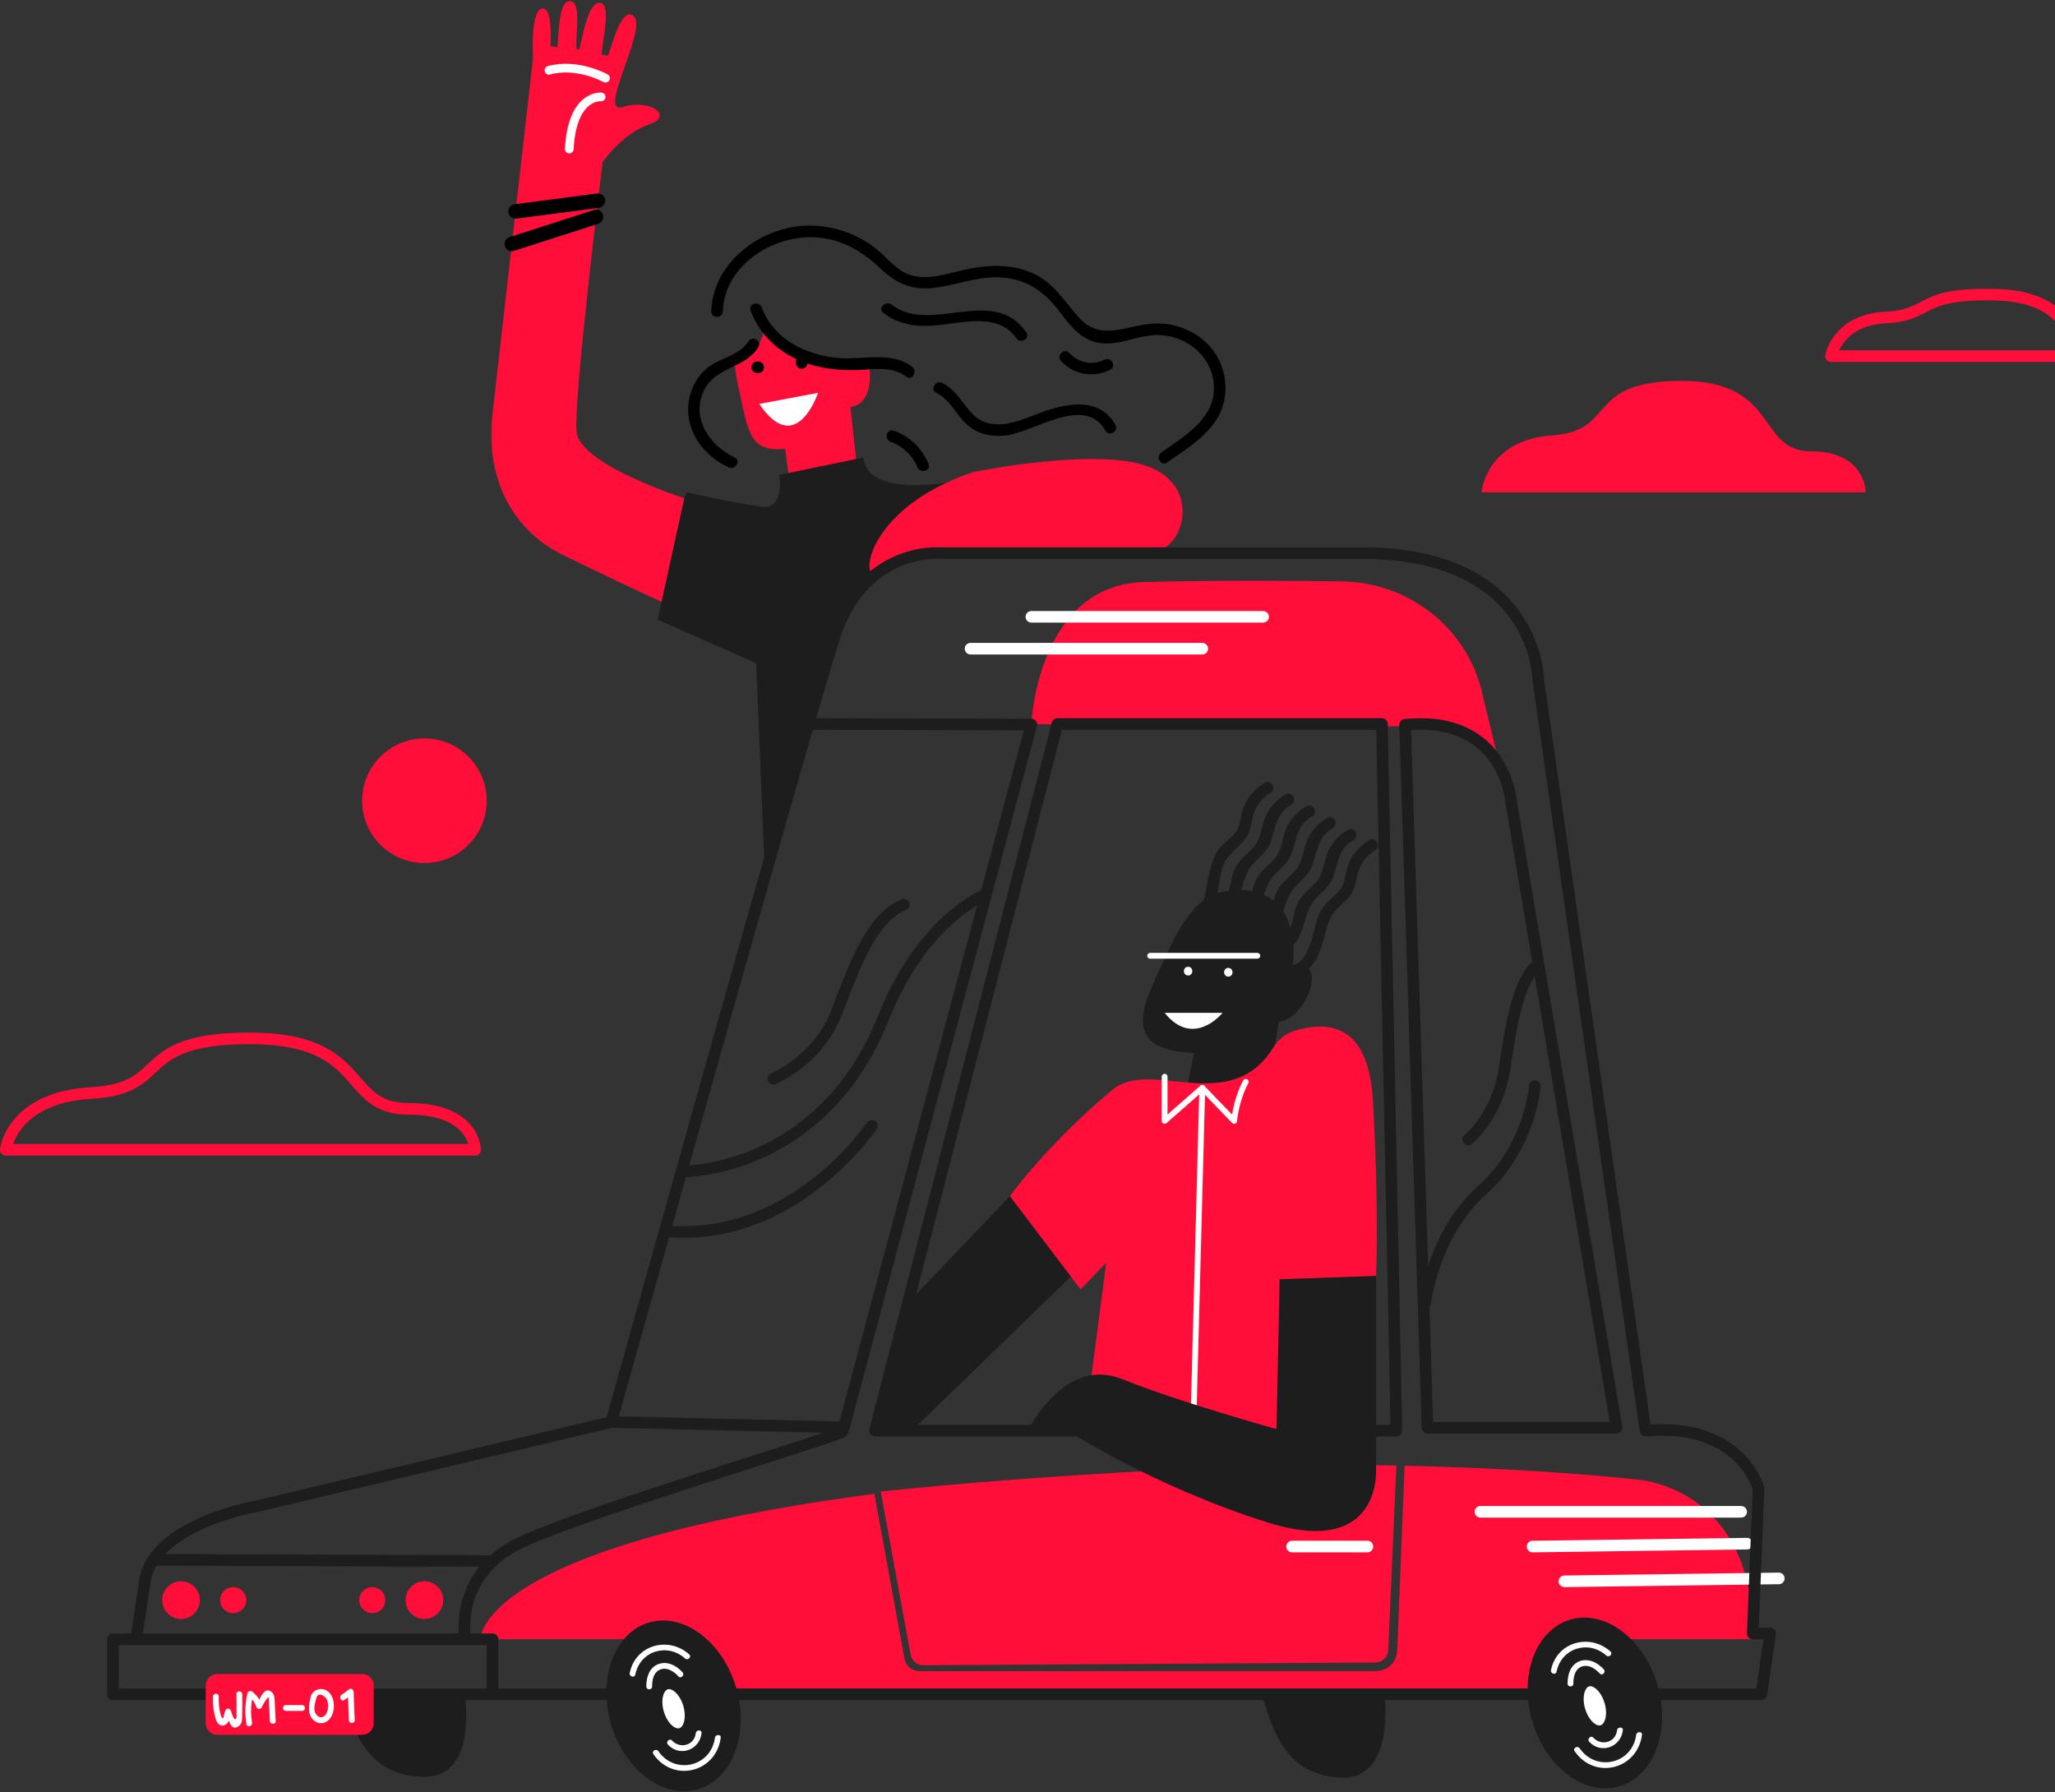<?xml version="1.0" encoding="UTF-8"?>
<svg width="1064px" height="928px" viewBox="0 0 1064 928" version="1.1" xmlns="http://www.w3.org/2000/svg" xmlns:xlink="http://www.w3.org/1999/xlink">
    <rect x="0" y="0" width="1064" height="928" fill="#333333" stroke="none"/>
    <!-- Generator: Sketch 53.2 (72643) - https://sketchapp.com -->
    <title>Group 141</title>
    <desc>Created with Sketch.</desc>
    <defs>
        <polygon id="path-1" points="0.799 1.347 105 1.347 105 314.207 0.799 314.207"></polygon>
        <polygon id="path-3" points="0 928.403 1076.985 928.403 1076.985 1.5 0 1.5"></polygon>
    </defs>
    <g id="Brandsite" stroke="none" stroke-width="1" fill="none" fill-rule="evenodd">
        <g id="Desktop" transform="translate(-376, -9449)">
            <g id="Group-141" transform="translate(376, 9448)">
                <path d="M941.278,255.876 L767.051,255.876 C767.051,255.876 769.405,228.806 803.545,226.453 C837.683,224.099 820.025,198.207 870.646,198.207 C921.265,198.207 909.494,234.692 937.747,234.692 C965.999,234.692 965.999,255.876 965.999,255.876 L941.278,255.876 Z" id="Fill-1" fill="#FF0E3A"></path>
                <path d="M215.804,596.284 L2.999,596.284 C2.999,596.284 5.875,569.215 47.573,566.862 C89.272,564.509 67.705,538.615 129.532,538.615 C191.36,538.615 176.983,575.099 211.492,575.099 C245.999,575.099 245.999,596.284 245.999,596.284 L215.804,596.284 Z" id="Stroke-3" stroke="#FF0E3A" stroke-width="6" stroke-linecap="round" stroke-linejoin="round"></path>
                <path d="M1073.962,185.395 L947.999,185.395 C947.999,185.395 951.532,166.564 976.252,165.387 C1000.975,164.211 991.556,152.441 1033.936,153.618 C1076.315,154.795 1073.962,185.395 1073.962,185.395 Z" id="Stroke-5" stroke="#FF0E3A" stroke-width="6" stroke-linecap="round" stroke-linejoin="round"></path>
                <path d="M187.5,415.583 C187.5,433.389 201.939,447.824 219.75,447.824 C237.561,447.824 252,433.389 252,415.583 C252,397.776 237.561,383.341 219.75,383.341 C201.939,383.341 187.5,397.776 187.5,415.583" id="Fill-7" fill="#FF0E3A"></path>
                <path d="M450,189.893 C412.5,195.892 396,170.399 396,170.399 C393.493,182.931 386.331,188.011 380.478,190.057 C380.815,193.339 381.369,196.847 382.175,200.611 C387.76,226.671 388.5,234.881 406.5,233.382 L409.872,257.375 L444.493,250.453 L440.34,211.687 C442.011,211.583 452.479,210.126 450.07,189.88 C450.046,189.884 450.026,189.89 450,189.893" id="Fill-9" fill="#FF0E3A"></path>
                <path d="M392.602,188.181 L392.039,188.181 C390.47,188.181 388.967,189.561 389.039,191.181 C389.111,192.806 390.358,194.18 392.039,194.18 L392.602,194.18 C394.171,194.18 395.674,192.8 395.602,191.181 C395.528,189.556 394.283,188.181 392.602,188.181" id="Fill-11" fill="#000000"></path>
                <path d="M412.102,188.369 L412.102,188.931 C412.102,190.5 413.482,192.004 415.102,191.93 C416.726,191.858 418.102,190.614 418.102,188.931 L418.102,188.369 C418.102,186.8 416.722,185.298 415.102,185.37 C413.476,185.443 412.102,186.688 412.102,188.369" id="Fill-13" fill="#000000"></path>
                <path d="M393.115,210.134 L423.553,204.383 C423.553,204.383 412.318,238.438 393.115,210.134" id="Fill-15" fill="#FFFFFF"></path>
                <path d="M374.25,162.151 C375.089,137.719 401.466,121.776 424.05,124.024 C436.916,125.304 446.906,131.544 456.091,140.215 C463.716,147.41 471.712,151.184 482.394,150.178 C494.183,149.068 505.281,144.12 517.26,144.59 C530.607,145.115 540.159,151.33 548.081,161.693 C553.106,168.271 558.263,175.533 566.619,177.976 C577.635,181.196 588.125,174.503 599.048,174.455 C614.331,174.386 628.244,185.735 628.532,201.518 C628.83,217.936 613.03,226.938 601.269,235.265 C598.143,237.478 601.137,242.682 604.298,240.445 C614.537,233.194 626.922,225.987 632.1,213.95 C636.474,203.781 634.755,191.567 628.275,182.668 C621.614,173.522 610.257,168.413 599.048,168.457 C584.197,168.512 570.579,178.739 558.489,165.261 C550.357,156.194 545.087,146.498 533.157,141.786 C521.676,137.251 509.634,138.286 497.886,141.014 C489.709,142.912 480.779,145.882 472.362,143.685 C464.51,141.633 459.699,134.737 453.669,129.869 C444.656,122.59 433.296,118.448 421.748,117.856 C396.429,116.556 369.165,135.453 368.25,162.151 C368.118,166.012 374.118,166.006 374.25,162.151" id="Fill-17" fill="#000000"></path>
                <path d="M484.816,204.417 C491.947,207.956 494.928,215.62 500.619,220.788 C506.034,225.702 513.061,227.221 520.212,226.534 C535.005,225.113 561.535,205.017 572.325,223.925 C574.237,227.278 579.423,224.26 577.506,220.897 C568.458,205.041 549.214,210.459 535.588,215.887 C525.718,219.819 513.07,224.419 504.16,215.91 C498.364,210.375 495.328,202.952 487.845,199.237 C484.398,197.526 481.353,202.698 484.816,204.417" id="Fill-19" fill="#000000"></path>
                <path d="M461.161,229.74 C467.338,231.966 472.451,236.746 474.967,242.834 C476.42,246.354 482.227,244.812 480.752,241.24 C477.371,233.051 471.113,226.968 462.755,223.956 C459.118,222.645 457.55,228.438 461.161,229.74" id="Fill-21" fill="#000000"></path>
                <path d="M388.614,161.796 C393.723,175.473 404.96,185.011 418.74,189.456 C426.654,192.008 435.093,192.821 443.379,192.597 C452.228,192.359 461.661,190.261 469.233,196.078 C472.293,198.428 475.284,193.221 472.263,190.898 C461.523,182.649 446.885,187.433 434.463,186.398 C417.561,184.99 400.652,176.936 394.4,160.202 C393.06,156.618 387.26,158.17 388.614,161.796" id="Fill-23" fill="#000000"></path>
                <path d="M387.44,177.787 C382.89,185.053 373.347,186.137 366.839,191.039 C361.263,195.238 357.748,201.619 356.655,208.469 C354.243,223.558 364.024,236.871 377.295,242.997 C380.778,244.605 383.829,239.437 380.324,237.819 C366.786,231.57 356.875,215.976 365.356,201.58 C371.592,190.996 386.087,191.249 392.62,180.815 C394.675,177.534 389.486,174.52 387.44,177.787" id="Fill-25" fill="#000000"></path>
                <path d="M457.342,162.964 C466.057,169.697 476.297,170.462 486.95,169.239 C499.817,167.76 517.348,163.317 526.199,176.116 C528.382,179.271 533.584,176.273 531.38,173.088 C514.189,148.234 482.011,174.505 461.584,158.722 C458.566,156.392 454.289,160.605 457.342,162.964" id="Fill-27" fill="#000000"></path>
                <path d="M549.384,187.938 C555.895,195.1 566.308,196.757 574.858,192.409 C578.301,190.657 575.269,185.48 571.831,187.229 C565.588,190.405 558.279,188.813 553.626,183.697 C551.025,180.835 546.79,185.086 549.384,187.938" id="Fill-29" fill="#000000"></path>
                <g id="Group-33" transform="translate(253.5, 0.153)">
                    <mask id="mask-2" fill="white">
                        <use xlink:href="#path-1"></use>
                    </mask>
                    <g id="Clip-32"></g>
                    <path d="M45,224.231 C43.5,206.236 58.5,84.769 58.5,84.769 C58.5,84.769 69,69.773 82.5,65.274 C96,60.775 82.5,51.777 69,56.276 C55.5,60.775 81,17.287 75,9.789 C69,2.291 63,24.785 61.5,29.284 C61.206,30.167 59.916,29.084 58.051,29.189 C58.5,20.286 63.27,2.859 57,2.291 C51.219,1.766 48.283,18.935 46.5,26.284 C46.008,26.193 45.489,26.38 45,26.284 C44.312,18.792 48,0.791 41.169,1.36 C35.986,1.791 35.719,17.57 35.135,25.352 C33.809,25.008 31.5,24.785 31.5,24.785 C31.5,24.785 33,3.79 27,5.29 C21,6.79 22.5,30.783 22.5,30.783 L1.5,215.233 C1.5,215.233 -7.5,266.22 39,288.714 C85.5,311.208 93,314.207 93,314.207 L105,260.221 C105,260.221 46.5,242.226 45,224.231" id="Fill-31" fill="#FF0E3A" mask="url(#mask-2)"></path>
                </g>
                <path d="M311.25,51.181 C311.25,51.181 296.25,49.681 294.75,78.173" id="Stroke-34" stroke="#FFFFFF" stroke-width="4.5" stroke-linecap="round"></path>
                <path d="M313.5,41.47 C313.5,41.47 298.875,33.342 284.25,37.406" id="Stroke-36" stroke="#FFFFFF" stroke-width="4.5" stroke-linecap="round"></path>
                <path d="M354.297,259.004 L340.5,321.858 L391.5,344.352 L396.115,455.818 L432,326.356 C432,326.356 449.575,288.789 491.788,288.828 L534,288.867 L517.5,245.378 C517.5,245.378 450,264.873 447,237.88 L403.5,246.878 C403.5,246.878 406.5,264.873 394.5,263.373 C382.5,261.874 355.5,255.875 355.5,255.875 L354.297,259.004 Z" id="Fill-38" fill="#1D1D1D"></path>
                <path d="M504,245.378 C504,245.378 567,232.525 594,242.358 C621,252.191 613.826,281.618 600.162,285.867 L484.312,286.415 C484.312,286.415 463.5,287.394 454.5,296.482 C445.5,305.571 445.5,265.044 504,245.378" id="Fill-40" fill="#FF0E3A"></path>
                <path d="M309.594,104.907 L266.945,110.472" id="Stroke-42" stroke="#000000" stroke-width="7.5" stroke-linecap="round"></path>
                <path d="M308.608,113.291 L265.027,127.317" id="Stroke-44" stroke="#000000" stroke-width="7.5" stroke-linecap="round"></path>
                <path d="M534,375.843 C534,375.843 537,303.863 592.5,302.363 C629.562,301.361 671.307,301.697 694.953,302.032 C729.288,302.516 759.414,325.94 767.33,359.346 C767.562,360.328 767.785,361.329 768,362.347 L776.696,398.09 C776.696,398.09 768.701,374.294 733.1,376.568 C697.5,378.842 534,375.843 534,375.843" id="Fill-46" fill="#FF0E3A"></path>
                <path d="M849,767.238 C849,767.238 802.443,761.526 727.254,759.894 L723.422,855.675 C723.186,861.56 718.344,866.211 712.452,866.211 L475.957,866.211 C472.216,866.211 469.011,863.541 468.337,859.864 L452.691,774.433 C246.091,801.664 248.814,849.716 248.814,849.716 L360.065,849.716 L370.5,864.712 L375,878.208 L804,878.208 L812.472,849.716 L907.5,849.716 C909,771.737 849,767.238 849,767.238" id="Fill-48" fill="#FF0E3A"></path>
                <path d="M471.5,857.759 L456,773.237 C456,773.237 592.5,758.241 723,759.74 L718.782,855.322 C718.625,858.903 715.686,861.729 712.101,861.752 L478.046,863.178 C474.839,863.198 472.079,860.914 471.5,857.759" id="Fill-50" fill="#FF0E3A"></path>
                <path d="M708,801.729 L669,801.729" id="Stroke-52" stroke="#FFFFFF" stroke-width="6" stroke-linecap="round"></path>
                <path d="M901.5,783.733 L766.5,783.733" id="Stroke-54" stroke="#FFFFFF" stroke-width="6" stroke-linecap="round"></path>
                <path d="M904.5,800.229 L793.5,801.729" id="Stroke-56" stroke="#FFFFFF" stroke-width="6" stroke-linecap="round"></path>
                <path d="M921,818.224 L810,819.724" id="Stroke-58" stroke="#FFFFFF" stroke-width="6" stroke-linecap="round"></path>
                <path d="M255,878.208 L316.5,878.208" id="Stroke-60" stroke="#1D1D1D" stroke-width="6"></path>
                <path d="M379.5,878.208 L796.5,878.208" id="Stroke-62" stroke="#1D1D1D" stroke-width="6"></path>
                <path d="M84,829.471 C84,834.855 88.365,839.219 93.75,839.219 C99.135,839.219 103.5,834.855 103.5,829.471 C103.5,824.088 99.135,819.724 93.75,819.724 C88.365,819.724 84,824.088 84,829.471" id="Fill-64" fill="#FF0E3A"></path>
                <path d="M114,829.471 C114,833.198 117.022,836.219 120.75,836.219 C124.478,836.219 127.5,833.198 127.5,829.471 C127.5,825.745 124.478,822.723 120.75,822.723 C117.022,822.723 114,825.745 114,829.471" id="Fill-66" fill="#FF0E3A"></path>
                <path d="M210,829.471 C210,834.855 214.365,839.219 219.75,839.219 C225.135,839.219 229.5,834.855 229.5,829.471 C229.5,824.088 225.135,819.724 219.75,819.724 C214.365,819.724 210,824.088 210,829.471" id="Fill-68" fill="#FF0E3A"></path>
                <path d="M186,829.471 C186,833.198 189.023,836.219 192.75,836.219 C196.477,836.219 199.5,833.198 199.5,829.471 C199.5,825.745 196.477,822.723 192.75,822.723 C189.023,822.723 186,825.745 186,829.471" id="Fill-70" fill="#FF0E3A"></path>
                <path d="M716.827,878.044 C716.827,878.044 722.77,922.576 694.296,921.361 C665.823,920.144 659.29,897.351 653.998,880.614 L716.827,878.044 Z" id="Fill-72" fill="#1D1D1D"></path>
                <path d="M240.412,876.708 C240.412,876.708 248.251,920.947 219.751,920.947 C191.251,920.947 183.751,898.453 177.751,881.957 L240.412,876.708 Z" id="Fill-74" fill="#1D1D1D"></path>
                <path d="M316.389,893.787 C323.447,917.611 343.656,932.634 361.529,927.342 C379.4,922.051 388.169,898.448 381.11,874.627 C374.054,850.802 353.844,835.778 335.972,841.072 C318.099,846.362 309.332,869.964 316.389,893.787" id="Fill-76" fill="#1D1D1D"></path>
                <path d="M340.84,888.048 C342.956,895.196 348.215,899.941 352.583,898.647 C356.953,897.353 358.777,890.512 356.66,883.364 C354.544,876.216 349.285,871.471 344.917,872.765 C340.547,874.059 338.722,880.901 340.84,888.048" id="Fill-78" fill="#FFFFFF"></path>
                <path d="M340.84,888.048 C342.956,895.196 348.215,899.941 352.583,898.647 C356.953,897.353 358.777,890.512 356.66,883.364 C354.544,876.216 349.285,871.471 344.917,872.765 C340.547,874.059 338.722,880.901 340.84,888.048 Z" id="Stroke-80" stroke="#1D1D1D" stroke-width="6"></path>
                <path d="M337.633,874.2 C337.625,871.183 338.194,867.387 341.122,865.754 C344.816,863.692 348.814,866.216 351.265,868.941 C352.559,870.377 354.676,868.251 353.387,866.819 C350.194,863.271 345.23,860.698 340.474,862.752 C335.983,864.693 334.622,869.707 334.633,874.2 C334.637,876.13 337.637,876.133 337.633,874.2" id="Fill-82" fill="#FFFFFF"></path>
                <path d="M328.94,868.001 C331.397,855.794 345.457,851.412 354.704,859.663 C356.14,860.945 358.269,858.831 356.825,857.541 C346.041,847.92 328.976,852.657 326.046,867.203 C325.666,869.088 328.558,869.895 328.94,868.001" id="Fill-84" fill="#FFFFFF"></path>
                <path d="M360.252,898.349 C359.529,904.686 352.13,906.656 347.959,902.173 C346.641,900.756 344.524,902.88 345.839,904.295 C351.959,910.873 362.259,907.046 363.252,898.349 C363.471,896.435 360.469,896.45 360.252,898.349" id="Fill-86" fill="#FFFFFF"></path>
                <path d="M370.158,900.739 C368.159,915.765 349.423,920.074 340.88,907.673 C339.792,906.094 337.191,907.592 338.289,909.187 C348.636,924.204 370.769,918.693 373.158,900.739 C373.411,898.831 370.409,898.849 370.158,900.739" id="Fill-88" fill="#FFFFFF"></path>
                <path d="M793.389,892.287 C800.446,916.111 820.656,931.134 838.528,925.842 C856.401,920.552 865.168,896.948 858.111,873.127 C851.053,849.303 830.845,834.278 812.973,839.572 C795.1,844.863 786.333,868.465 793.389,892.287" id="Fill-90" fill="#1D1D1D"></path>
                <path d="M817.84,886.548 C819.956,893.697 825.215,898.441 829.583,897.147 C833.951,895.853 835.777,889.012 833.66,881.865 C831.544,874.716 826.285,869.972 821.917,871.266 C817.549,872.56 815.723,879.401 817.84,886.548" id="Fill-92" fill="#FFFFFF"></path>
                <path d="M817.84,886.548 C819.956,893.697 825.215,898.441 829.583,897.147 C833.951,895.853 835.777,889.012 833.66,881.865 C831.544,874.716 826.285,869.972 821.917,871.266 C817.549,872.56 815.723,879.401 817.84,886.548 Z" id="Stroke-94" stroke="#1D1D1D" stroke-width="6"></path>
                <path d="M814.633,872.7 C814.626,869.683 815.194,865.888 818.121,864.255 C821.815,862.193 825.813,864.716 828.265,867.441 C829.56,868.878 831.675,866.751 830.386,865.319 C827.193,861.771 822.231,859.198 817.473,861.252 C812.982,863.193 811.621,868.208 811.633,872.7 C811.638,874.63 814.638,874.633 814.633,872.7" id="Fill-96" fill="#FFFFFF"></path>
                <path d="M805.939,866.501 C808.398,854.295 822.459,849.913 831.703,858.164 C833.14,859.446 835.269,857.331 833.824,856.042 C823.041,846.42 805.976,851.157 803.046,865.704 C802.667,867.589 805.558,868.395 805.939,866.501" id="Fill-98" fill="#FFFFFF"></path>
                <path d="M837.252,896.849 C836.529,903.186 829.131,905.157 824.96,900.673 C823.643,899.256 821.524,901.381 822.838,902.795 C828.958,909.374 839.259,905.547 840.252,896.849 C840.471,894.936 837.47,894.951 837.252,896.849" id="Fill-100" fill="#FFFFFF"></path>
                <path d="M847.157,899.239 C845.158,914.265 826.424,918.575 817.879,906.173 C816.793,904.594 814.19,906.092 815.29,907.688 C825.635,922.705 847.768,917.194 850.157,899.239 C850.411,897.332 847.409,897.35 847.157,899.239" id="Fill-102" fill="#FFFFFF"></path>
                <mask id="mask-4" fill="white">
                    <use xlink:href="#path-3"></use>
                </mask>
                <g id="Clip-105"></g>
                <polygon id="Stroke-104" stroke="#1D1D1D" stroke-width="6" stroke-linejoin="round" mask="url(#mask-4)" points="58.5 878.209 255 878.209 255 849.716 58.5 849.716"></polygon>
                <path d="M853.5,878.208 L912,878.208 L916.5,846.717 L907.5,846.717 L910.5,771.737 C910.5,771.737 901.5,737.246 852,741.745 L796.5,353.349 C796.5,353.349 796.5,287.367 705,287.367 L486,287.367 C486,287.367 447,284.368 432,330.855 C417,377.343 316.5,737.246 316.5,737.246 L133.5,780.734 C133.5,780.734 79.5,789.732 75,819.724 L70.5,849.716" id="Stroke-106" stroke="#1D1D1D" stroke-width="6" stroke-linejoin="round" mask="url(#mask-4)"></path>
                <path d="M240.913,849.716 C240.913,849.716 234,815.225 271.5,798.729 C308.278,782.552 408.126,752.608 435.294,742.839 C436.828,742.289 436.465,740.029 434.835,739.971 L316.5,737.246" id="Stroke-107" stroke="#1D1D1D" stroke-width="6" stroke-linejoin="round" mask="url(#mask-4)"></path>
                <polyline id="Stroke-108" stroke="#1D1D1D" stroke-width="6" stroke-linecap="round" stroke-linejoin="round" mask="url(#mask-4)" points="415.5 375.843 534 376.139 436.5 741.745"></polyline>
                <path d="M255,809.227 L79.352,808.586" id="Stroke-109" stroke="#1D1D1D" stroke-width="6" stroke-linejoin="round" mask="url(#mask-4)"></path>
                <polygon id="Stroke-110" stroke="#1D1D1D" stroke-width="6" stroke-linejoin="round" mask="url(#mask-4)" points="547.5 375.843 453 741.745 723 741.745 715.5 375.843"></polygon>
                <path d="M727.5,376.267 L739.113,740.245 L837,740.245 L782.25,415.126 C782.25,415.126 778.5,371.086 727.5,376.267 Z" id="Stroke-111" stroke="#1D1D1D" stroke-width="6" stroke-linejoin="round" mask="url(#mask-4)"></path>
                <path d="M400.464,559.539 C400.464,559.539 423.732,550.029 433.317,524.821 C442.901,499.611 451.722,475.859 467.976,469.378" id="Stroke-112" stroke="#1D1D1D" stroke-width="6" stroke-linecap="round" stroke-linejoin="round" mask="url(#mask-4)"></path>
                <path d="M508.896,464.887 C508.896,464.887 477.477,477.403 457.102,528.675 C436.728,579.949 395.202,604.933 354.538,607.606" id="Stroke-113" stroke="#1D1D1D" stroke-width="6" stroke-linecap="round" stroke-linejoin="round" mask="url(#mask-4)"></path>
                <path d="M451.441,583.83 C451.441,583.83 411.486,643.63 346.138,638.552" id="Stroke-114" stroke="#1D1D1D" stroke-width="6" stroke-linecap="round" stroke-linejoin="round" mask="url(#mask-4)"></path>
                <path d="M760.235,590.937 C760.235,590.937 775.2,578.819 778.871,554.975 C782.54,531.132 785.853,508.699 796.326,500.377" id="Stroke-115" stroke="#1D1D1D" stroke-width="6" stroke-linecap="round" stroke-linejoin="round" mask="url(#mask-4)"></path>
                <path d="M794.659,563.293 C794.659,563.293 792.556,594.784 767.32,617.278 C742.084,639.772 738.001,675.181 738.001,675.181" id="Stroke-116" stroke="#1D1D1D" stroke-width="6" stroke-linecap="round" stroke-linejoin="round" mask="url(#mask-4)"></path>
                <path d="M193.5,893.204 C193.5,896.503 190.8,899.202 187.5,899.202 L112.5,899.202 C109.2,899.202 106.5,896.503 106.5,893.204 L106.5,873.709 C106.5,870.41 109.2,867.711 112.5,867.711 L187.5,867.711 C190.8,867.711 193.5,870.41 193.5,873.709 L193.5,893.204 Z" id="Fill-117" fill="#FF0E3A" mask="url(#mask-4)"></path>
                <path d="M534,320.358 L654,320.358" id="Stroke-118" stroke="#FFFFFF" stroke-width="6" stroke-linecap="round" mask="url(#mask-4)"></path>
                <path d="M502.5,336.854 L622.5,336.854" id="Stroke-119" stroke="#FFFFFF" stroke-width="6" stroke-linecap="round" mask="url(#mask-4)"></path>
                <path d="M110.844,887.415 C111.228,889.339 111.658,892.345 113.277,893.688 C114.339,894.569 115.696,894.654 116.863,893.895 C117.761,893.312 118.19,892.561 118.447,891.734 C119.717,895.613 121.572,896.492 124.012,894.372 C125.557,893.031 125.353,890.524 125.41,888.696 C125.521,885.178 125.517,881.657 125.43,878.136 C125.383,876.209 122.383,876.201 122.43,878.136 C122.508,881.266 122.521,884.394 122.445,887.523 C122.421,888.443 122.937,891.323 121.602,891.055 C120.751,890.883 119.776,887.369 119.554,886.708 C119.184,885.605 117.388,885.09 116.812,886.349 C116.407,887.237 116.182,887.927 116.026,888.896 C115.567,891.739 114.795,890.731 114.243,888.744 C113.392,885.682 113.131,882.567 113.26,879.402 C113.34,877.472 110.338,877.475 110.26,879.402 C110.149,882.093 110.314,884.77 110.844,887.415 Z" id="Fill-120" fill="#FFFFFF" mask="url(#mask-4)"></path>
                <path d="M130.531,880.868 C131.426,881.856 132.148,883.138 132.695,884.715 C133.086,885.848 134.811,886.3 135.435,885.073 C136.062,883.84 136.704,882.573 137.522,881.453 C137.726,881.174 138.588,879.756 139.004,879.847 C139.305,879.911 139.247,882.191 139.259,882.441 C139.424,885.649 139.589,888.857 139.752,892.063 C139.85,893.985 142.851,893.996 142.752,892.063 C142.589,888.857 142.424,885.649 142.259,882.441 C142.173,880.754 142.241,878.602 140.93,877.302 C138.637,875.028 136.413,876.262 134.259,881.003 C133.348,879.447 132.17,878.09 130.67,876.918 C129.833,876.264 128.459,876.375 128.162,877.58 C126.845,882.927 126.689,888.275 127.634,893.697 C127.964,895.596 130.856,894.792 130.526,892.901 C129.822,888.86 129.834,884.855 130.531,880.868 Z" id="Fill-121" fill="#FFFFFF" mask="url(#mask-4)"></path>
                <path d="M156.445,883.807 L148.007,883.807 C146.077,883.807 146.074,886.806 148.007,886.806 L156.445,886.806 C158.375,886.806 158.378,883.807 156.445,883.807" id="Fill-122" fill="#FFFFFF" mask="url(#mask-4)"></path>
                <path d="M169.407,881.326 C170.109,883.316 170.036,885.731 169.229,887.674 C168.116,890.358 165.348,891.069 163.595,888.451 C161.949,885.99 163.212,882.441 163.892,879.809 L161,879.011 C159.869,883.396 158.72,889.454 163.244,892.288 C167.001,894.644 170.877,892.081 172.194,888.329 C173.504,884.6 173.085,879.179 169.671,876.652 C166.68,874.439 162.297,875.494 161,879.011 L163.892,879.809 C165.062,876.642 168.728,879.402 169.407,881.326 Z" id="Fill-123" fill="#FFFFFF" mask="url(#mask-4)"></path>
                <path d="M180.205,879.828 C180.355,883.763 180.506,887.697 180.657,891.631 C180.731,893.555 183.731,893.564 183.657,891.631 C183.468,886.72 183.28,881.807 183.093,876.894 C183.053,875.864 181.808,874.888 180.835,875.6 C179.492,876.586 178.146,877.571 176.802,878.556 C175.26,879.685 176.756,882.29 178.315,881.146 L180.205,879.828 Z" id="Fill-124" fill="#FFFFFF" mask="url(#mask-4)"></path>
                <polygon id="Fill-125" fill="#1D1D1D" mask="url(#mask-4)" points="522.879 620.294 471 674.585 456 739.856 472.99 740.902 576.096 640.968"></polygon>
                <path d="M674.77,501.41 C671.73,500.937 671.697,501.018 669.222,501.41 C670.609,493.388 671.514,463.257 643.611,461.781 C640.698,461.628 638.11,461.859 635.785,462.383 C625.873,463.014 615.469,469.594 604.365,494.517 C594.388,516.917 576.096,544.484 618.231,546.207 L614.125,566.882 L634.3,566.882 L634.3,573.774 L656.025,566.882 L662.146,529.986 C674.563,529.035 685.852,503.133 674.77,501.41" id="Fill-126" fill="#1D1D1D" mask="url(#mask-4)"></path>
                <path d="M654.797,406.244 C649.745,409.301 645.86,413.736 643.764,419.31 C642.111,423.706 642.564,428.2 639.567,432.097 C637.55,434.72 634.646,436.626 632.426,439.074 C628.1,443.841 626.898,449.646 625.484,455.755 C624.573,459.689 623.865,469.683 620.313,472.114 C617.144,474.281 620.142,479.48 623.34,477.294 C630.983,472.068 630.503,457.694 633.132,449.689 C635.475,442.55 642.353,439.579 645.96,433.371 C647.661,430.448 647.807,427.288 648.591,424.078 C649.917,418.66 653.048,414.314 657.825,411.424 C661.125,409.428 658.112,404.239 654.797,406.244" id="Fill-127" fill="#1D1D1D" mask="url(#mask-4)"></path>
                <path d="M665.561,412.338 C661.371,414.872 658.006,418.276 655.746,422.657 C652.782,428.396 653.514,434.615 648.991,439.623 C645.472,443.521 641.423,446.214 639.213,451.166 C636.625,456.959 637.392,465.622 631.278,469.294 C627.971,471.28 630.984,476.468 634.305,474.474 C638.014,472.247 640.111,468.996 641.548,464.944 C644.073,457.827 644.532,452.124 650.317,446.598 C653.598,443.462 656.812,440.517 658.254,436.081 C660.736,428.438 660.902,422.168 668.591,417.518 C671.889,415.522 668.877,410.333 665.561,412.338" id="Fill-128" fill="#1D1D1D" mask="url(#mask-4)"></path>
                <path d="M676.326,418.431 C672.135,420.965 668.772,424.371 666.511,428.75 C663.547,434.49 664.278,440.707 659.755,445.716 C656.238,449.614 652.186,452.307 649.977,457.258 C647.389,463.051 648.156,471.715 642.042,475.387 C638.734,477.374 641.748,482.563 645.07,480.567 C648.778,478.34 650.877,475.089 652.314,471.038 C654.838,463.92 655.296,458.218 661.081,452.691 C664.363,449.555 667.578,446.61 669.019,442.174 C671.5,434.532 671.665,428.261 679.354,423.611 C682.654,421.615 679.641,416.426 676.326,418.431" id="Fill-129" fill="#1D1D1D" mask="url(#mask-4)"></path>
                <path d="M687.089,424.525 C682.9,427.059 679.535,430.463 677.275,434.843 C674.311,440.582 675.043,446.801 670.52,451.81 C667.001,455.707 662.951,458.4 660.742,463.352 C658.154,469.145 658.921,477.808 652.807,481.481 C649.499,483.466 652.513,488.655 655.834,486.66 C659.543,484.433 661.64,481.182 663.077,477.13 C665.602,470.013 666.061,464.312 671.846,458.784 C675.127,455.649 678.341,452.703 679.783,448.268 C682.265,440.624 682.43,434.354 690.119,429.704 C693.418,427.708 690.406,422.52 687.089,424.525" id="Fill-130" fill="#1D1D1D" mask="url(#mask-4)"></path>
                <path d="M666.598,492.753 C670.307,490.526 672.406,487.275 673.843,483.225 C676.367,476.106 676.825,470.405 682.61,464.877 C685.892,461.741 689.107,458.795 690.548,454.36 C693.029,446.719 693.193,440.447 700.882,435.797 C704.183,433.801 701.17,428.612 697.855,430.617 C693.664,433.152 690.301,436.557 688.04,440.936 C685.076,446.677 685.807,452.894 681.284,457.903 C677.767,461.8 673.715,464.493 671.504,469.445 C668.918,475.238 669.685,483.901 663.569,487.574 C660.263,489.561 663.277,494.749 666.598,492.753" id="Fill-131" fill="#1D1D1D" mask="url(#mask-4)"></path>
                <path d="M709.009,435.928 C703.968,438.978 700.059,443.426 697.977,448.993 C696.352,453.333 696.72,457.953 693.78,461.781 C691.558,464.672 688.35,466.736 685.989,469.522 C681.837,474.429 681.183,480.259 679.459,486.237 C678.087,490.992 675.321,500.142 669.25,500.379 C665.403,500.529 665.383,506.528 669.25,506.378 C679.632,505.973 683.764,493.861 685.888,485.347 C687.211,480.051 688.38,475.605 692.292,471.565 C694.687,469.092 697.48,467.066 699.447,464.19 C701.488,461.201 701.77,458.286 702.559,454.834 C703.897,448.99 706.836,444.254 712.038,441.108 C715.338,439.112 712.326,433.923 709.009,435.928" id="Fill-132" fill="#1D1D1D" mask="url(#mask-4)"></path>
                <path d="M603,525.391 L633,525.391 C633,525.391 618,544.042 603,525.391" id="Fill-133" fill="#FFFFFF" mask="url(#mask-4)"></path>
                <path d="M635.977,506.636 C638.872,506.636 638.878,502.137 635.977,502.137 C633.08,502.137 633.076,506.636 635.977,506.636" id="Fill-134" fill="#FFFFFF" mask="url(#mask-4)"></path>
                <path d="M615.164,506.053 C618.059,506.053 618.065,501.555 615.164,501.555 C612.268,501.555 612.263,506.053 615.164,506.053" id="Fill-135" fill="#FFFFFF" mask="url(#mask-4)"></path>
                <path d="M595.5,495.864 L651,495.864" id="Stroke-136" stroke="#FFFFFF" stroke-width="3" stroke-linecap="round" mask="url(#mask-4)"></path>
                <path d="M659.373,543.234 C661.974,539.043 665.91,535.954 670.538,534.598 C684.384,530.543 708.326,528.076 710.796,570.327 C714.121,627.185 712.46,661.645 712.46,661.645 L662.569,663.367 L662.569,740.901 L561.59,740.478 L572.769,654.753 L559.466,668.537 L522.879,620.294 C522.879,620.294 542.837,592.727 576.095,565.158 C595.959,548.696 636.882,579.485 659.373,543.234" id="Fill-137" fill="#FF0E3A" mask="url(#mask-4)"></path>
                <path d="M603,558.466 L603,581.339 L622.5,564.246 L639,581.339 C639,581.339 639.808,570.857 645,561.135" id="Stroke-138" stroke="#FFFFFF" stroke-width="3" stroke-linecap="round" stroke-linejoin="round" mask="url(#mask-4)"></path>
                <path d="M622.5,564.245 L618,733.641" id="Stroke-139" stroke="#FFFFFF" stroke-width="3" stroke-linecap="round" stroke-linejoin="round" mask="url(#mask-4)"></path>
                <path d="M662.569,663.367 L712.459,661.646 L712.459,761.576 C712.459,761.576 715.786,808.097 655.917,789.143 C596.05,770.19 551.434,740.901 551.434,740.901 L532.725,740.901 C532.725,740.901 551.151,702.996 581.085,715.057 C611.017,727.117 660.907,740.901 660.907,740.901 L662.569,663.367 Z" id="Fill-140" fill="#1D1D1D" mask="url(#mask-4)"></path>
            </g>
        </g>
    </g>
</svg>